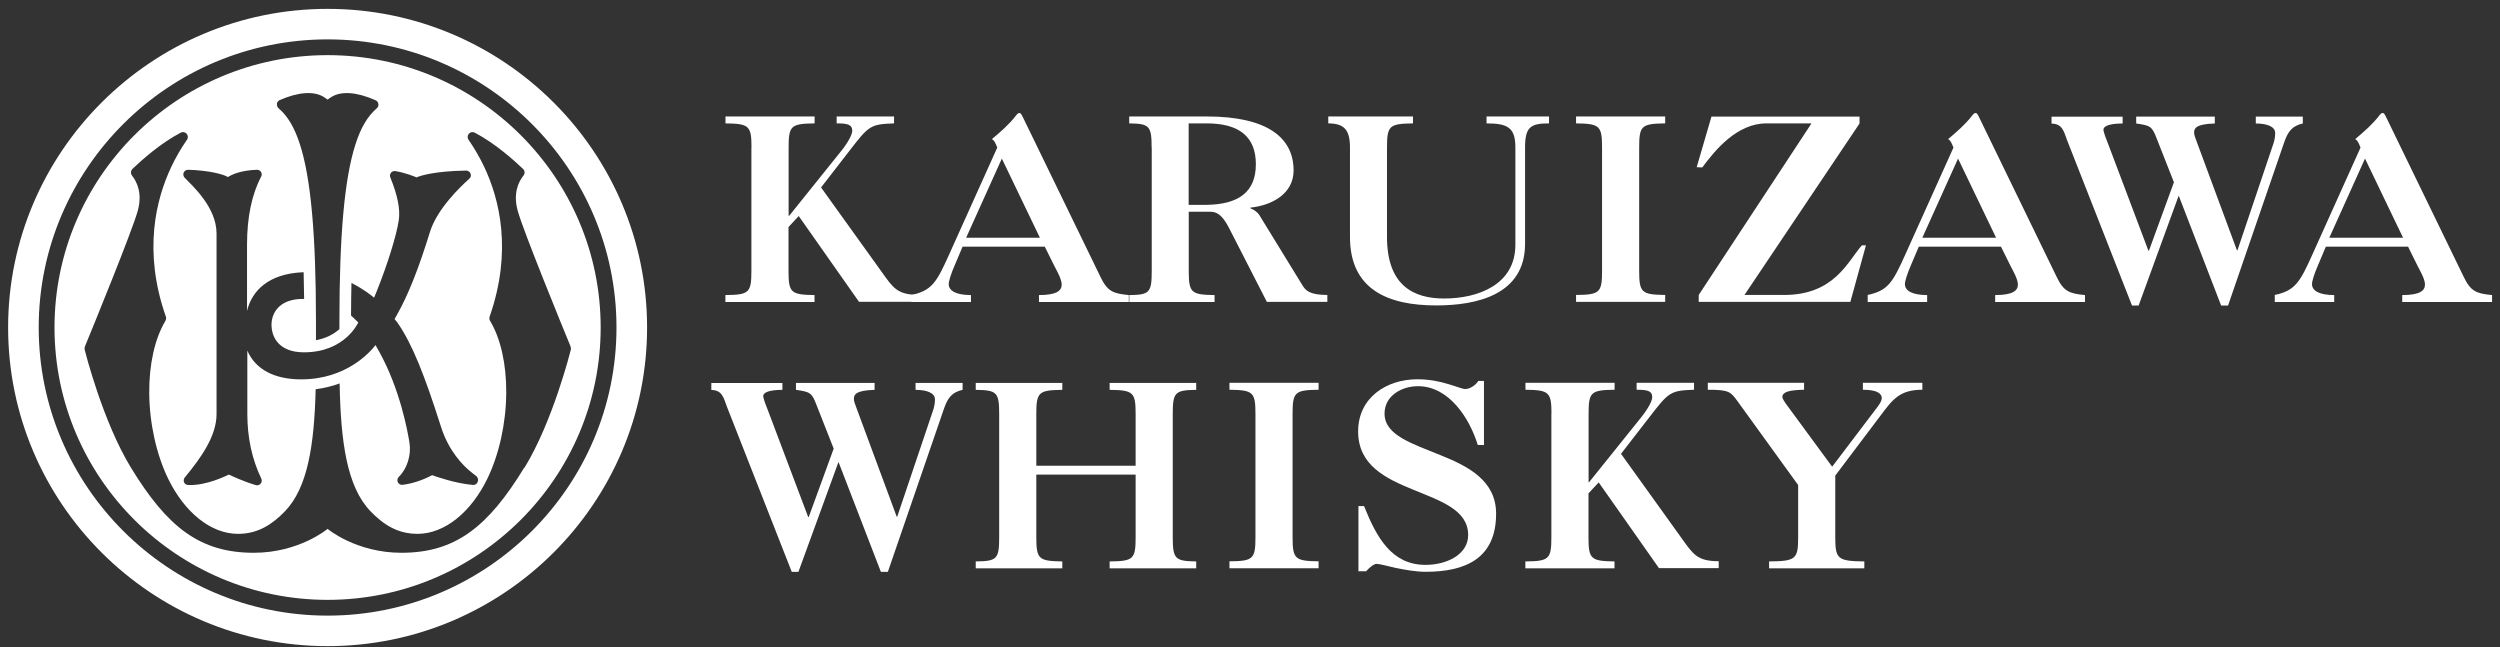 <svg width="197" height="51" viewBox="0 0 197 51" fill="none" xmlns="http://www.w3.org/2000/svg">
<rect x="0" y="0" width="197" height="51" fill="#333333" stroke="none"/>
<path d="M59.218 11.63C59.218 9.907 59.034 9.747 57.169 9.723V9.178H64.192V9.723C62.32 9.747 62.143 9.907 62.143 11.63V17.008H62.184L66.29 11.895C66.531 11.614 67.157 10.733 67.157 10.308C67.157 9.787 66.732 9.723 65.928 9.723V9.178H70.452V9.723C68.58 9.787 68.459 9.907 66.933 11.887L64.699 14.772L69.464 21.407C70.372 22.674 70.693 23.235 72.397 23.235V23.78H67.688L62.939 17.024L62.135 17.889V21.343C62.135 23.066 62.32 23.227 64.184 23.251V23.796H57.161V23.251C59.034 23.235 59.21 23.066 59.21 21.343V11.638L59.218 11.63Z" fill="white"/>
<path d="M71.826 23.788V23.243C73.417 22.898 73.795 22.281 74.799 20.037L78.584 11.63C78.479 11.366 78.359 11.045 78.158 10.965C78.825 10.404 79.508 9.819 80.046 9.122C80.191 8.938 80.247 8.906 80.328 8.906C80.432 8.906 80.472 8.962 80.649 9.33L86.7 21.784C87.262 22.97 87.704 23.131 88.95 23.251V23.796H81.87V23.251C83.26 23.251 83.662 22.906 83.662 22.425C83.662 21.985 83.26 21.303 83.076 20.943L82.328 19.436H75.852L75.225 20.919C74.96 21.52 74.759 22.145 74.759 22.385C74.759 22.906 75.322 23.251 76.511 23.251V23.796H71.802L71.826 23.788ZM76.133 18.731H81.943L78.945 12.496L76.133 18.731Z" fill="white"/>
<path d="M90.749 11.63C90.749 9.907 90.565 9.747 88.982 9.723V9.178H95.097C99.886 9.178 101.935 10.861 101.935 13.434C101.935 15.301 100.167 16.198 98.536 16.359V16.415C98.817 16.535 99.082 16.695 99.243 16.96L102.642 22.497C102.883 22.882 103.188 23.243 104.595 23.243V23.788H99.829L96.953 18.17C96.511 17.288 96.109 16.687 95.386 16.687H93.674V21.343C93.674 23.066 93.859 23.227 95.707 23.251V23.796H88.99V23.251C90.581 23.235 90.757 23.066 90.757 21.343V11.638L90.749 11.63ZM93.666 16.142H95.097C97.588 16.102 98.962 15.14 98.962 12.937C98.962 10.733 97.596 9.723 95.097 9.723H93.666V16.142Z" fill="white"/>
<path d="M109.295 18.667C109.295 22.538 111.425 23.523 113.803 23.523C116.455 23.523 119.412 22.441 119.412 19.292V11.606C119.412 10.043 118.785 9.723 117.138 9.723V9.178H122.063V9.723C120.633 9.723 120.175 9.987 120.175 11.606V19.212C120.175 23.227 116.374 24.068 113.176 24.068C109.351 24.068 106.378 22.802 106.378 18.675V11.63C106.378 10.268 105.952 9.723 104.667 9.723V9.178H111.344V9.723C109.472 9.747 109.295 9.907 109.295 11.63V18.675V18.667Z" fill="white"/>
<path d="M126.242 11.63C126.242 9.907 126.057 9.747 124.193 9.723V9.178H131.216V9.723C129.344 9.747 129.167 9.907 129.167 11.63V21.335C129.167 23.058 129.352 23.219 131.216 23.243V23.788H124.193V23.243C126.065 23.227 126.242 23.058 126.242 21.335V11.63Z" fill="white"/>
<path d="M137.467 23.243H140.585C144.546 23.243 145.591 20.614 146.716 19.332H147.037L145.808 23.788H133.859V23.243L142.746 9.723H139.187C136.872 9.723 135.145 11.831 134.14 13.193L133.698 13.177L134.864 9.186H146.531V9.731L137.459 23.251L137.467 23.243Z" fill="white"/>
<path d="M147.174 23.788V23.243C148.765 22.898 149.143 22.281 150.147 20.037L153.932 11.63C153.828 11.366 153.707 11.045 153.506 10.965C154.173 10.404 154.856 9.819 155.394 9.122C155.539 8.938 155.595 8.906 155.676 8.906C155.78 8.906 155.82 8.962 155.997 9.33L162.048 21.784C162.61 22.97 163.052 23.131 164.298 23.251V23.796H157.219V23.251C158.609 23.251 159.01 22.906 159.01 22.425C159.01 21.985 158.609 21.303 158.424 20.943L157.677 19.436H151.2L150.573 20.919C150.308 21.52 150.107 22.145 150.107 22.385C150.107 22.906 150.67 23.251 151.859 23.251V23.796H147.15L147.174 23.788ZM151.481 18.731H157.291L154.294 12.496L151.481 18.731Z" fill="white"/>
<path d="M167.263 9.186V9.731C166.138 9.731 165.752 9.971 165.752 10.212C165.752 10.412 165.977 10.997 166.178 11.494L169.296 19.757H169.336L171.305 14.363L169.939 10.893C169.577 9.947 169.432 9.891 168.332 9.731V9.186H174.527V9.731C173.04 9.771 172.896 10.116 172.896 10.436C172.896 10.637 172.96 10.781 173.137 11.262L176.271 19.725H176.311L179.163 11.262C179.26 10.957 179.284 10.677 179.284 10.476C179.284 9.995 178.681 9.731 177.757 9.731V9.186H181.461V9.731C180.618 9.915 180.296 10.372 180.015 11.158L175.571 24.076H175.025L171.682 15.413L168.524 24.076H168.002L162.892 11.061C162.626 10.356 162.53 9.755 161.662 9.739V9.194H167.255L167.263 9.186Z" fill="white"/>
<path d="M179.252 23.788V23.243C180.843 22.898 181.22 22.281 182.225 20.037L186.009 11.63C185.905 11.366 185.784 11.045 185.584 10.965C186.251 10.404 186.934 9.819 187.472 9.122C187.617 8.938 187.673 8.906 187.753 8.906C187.858 8.906 187.898 8.962 188.075 9.33L194.125 21.784C194.688 22.97 195.13 23.131 196.375 23.251V23.796H189.296V23.251C190.686 23.251 191.088 22.906 191.088 22.425C191.088 21.985 190.686 21.303 190.501 20.943L189.754 19.436H183.277L182.651 20.919C182.385 21.52 182.185 22.145 182.185 22.385C182.185 22.906 182.747 23.251 183.936 23.251V23.796H179.228L179.252 23.788ZM183.551 18.731H189.36L186.363 12.496L183.551 18.731Z" fill="white"/>
<path d="M61.653 30.175V30.72C60.528 30.72 60.142 30.96 60.142 31.201C60.142 31.401 60.367 31.986 60.568 32.483L63.686 40.746H63.726L65.695 35.352L64.329 31.882C63.967 30.936 63.823 30.88 62.722 30.72V30.175H68.917V30.72C67.431 30.76 67.286 31.105 67.286 31.425C67.286 31.626 67.35 31.77 67.527 32.251L70.661 40.714H70.701L73.554 32.251C73.65 31.946 73.674 31.666 73.674 31.465C73.674 30.985 73.072 30.72 72.147 30.72V30.175H75.852V30.72C75.008 30.904 74.687 31.361 74.405 32.147L69.962 45.065H69.415L66.073 36.402L62.915 45.065H62.392L57.282 32.05C57.017 31.345 56.92 30.744 56.053 30.728V30.183H61.645L61.653 30.175Z" fill="white"/>
<path d="M81.661 37.396V42.332C81.661 44.056 81.846 44.216 83.71 44.24V44.785H76.888V44.24C78.56 44.224 78.736 44.056 78.736 42.332V32.627C78.736 30.904 78.552 30.744 76.888 30.72V30.175H83.71V30.72C81.838 30.744 81.661 30.904 81.661 32.627V36.699H89.488V32.627C89.488 30.904 89.303 30.744 87.439 30.72V30.175H94.261V30.72C92.589 30.744 92.413 30.904 92.413 32.627V42.332C92.413 44.056 92.597 44.216 94.261 44.24V44.785H87.439V44.24C89.311 44.224 89.488 44.056 89.488 42.332V37.396H81.661Z" fill="white"/>
<path d="M98.93 32.619C98.93 30.896 98.745 30.736 96.881 30.712V30.167H103.904V30.712C102.031 30.736 101.855 30.896 101.855 32.619V42.324C101.855 44.047 102.039 44.208 103.904 44.232V44.777H96.881V44.232C98.753 44.216 98.93 44.047 98.93 42.324V32.619Z" fill="white"/>
<path d="M116.953 35.064H116.447C115.82 32.996 114.197 30.431 111.738 30.431C110.493 30.431 109.102 31.153 109.102 32.595C109.102 34.302 111.296 34.959 113.506 35.865C115.7 36.746 117.893 37.868 117.893 40.481C117.893 43.967 115.539 45.057 112.341 45.057C111.553 45.057 110.71 44.897 109.986 44.753C109.279 44.592 108.701 44.432 108.476 44.432C108.235 44.432 107.889 44.753 107.648 45.017H107.045V39.88H107.487C108.476 42.348 109.657 44.512 112.333 44.512C114.02 44.512 115.691 43.687 115.691 42.164C115.691 40.177 113.522 39.479 111.368 38.59C109.199 37.708 107.021 36.666 107.021 33.998C107.021 31.329 109.255 29.887 111.69 29.887C112.654 29.887 113.498 30.071 114.141 30.271C114.783 30.456 115.25 30.656 115.45 30.656C115.852 30.656 116.294 30.335 116.495 30.015H116.937V35.072L116.953 35.064Z" fill="white"/>
<path d="M122.256 32.619C122.256 30.896 122.071 30.736 120.207 30.712V30.167H127.23V30.712C125.358 30.736 125.181 30.896 125.181 32.619V37.997H125.221L129.327 32.884C129.569 32.603 130.195 31.722 130.195 31.297C130.195 30.776 129.769 30.712 128.966 30.712V30.167H133.49V30.712C131.618 30.776 131.497 30.896 129.97 32.876L127.736 35.761L132.501 42.397C133.409 43.663 133.731 44.224 135.434 44.224V44.769H130.726L125.977 38.013L125.173 38.878V42.332C125.173 44.055 125.358 44.216 127.222 44.24V44.785H120.199V44.24C122.071 44.224 122.248 44.055 122.248 42.332V32.627L122.256 32.619Z" fill="white"/>
<path d="M144.378 36.771L147.921 32.098C148.058 31.914 148.283 31.617 148.283 31.377C148.283 31.032 147.961 30.712 146.796 30.712V30.167H151.481V30.712C149.673 30.712 149.127 31.497 148.162 32.78L144.619 37.476V42.332C144.619 44.055 144.804 44.216 146.909 44.24V44.785H139.404V44.24C141.517 44.224 141.694 44.055 141.694 42.332V38.221L136.889 31.578C136.366 30.872 136.246 30.712 134.574 30.712V30.167H142.16V30.712C140.89 30.736 140.472 30.912 140.448 31.273C140.448 31.417 140.649 31.698 140.73 31.818L144.37 36.771H144.378Z" fill="white"/>
<path d="M25.814 4.345C13.954 4.345 4.295 13.97 4.295 25.807C4.295 37.644 13.946 47.269 25.814 47.269C37.683 47.269 47.333 37.644 47.333 25.807C47.333 13.97 37.683 4.345 25.814 4.345ZM21.813 8.184C21.829 8.056 21.917 7.944 22.038 7.888C23.524 7.239 24.778 7.15 25.557 7.671L25.814 7.848L26.071 7.671C26.851 7.15 28.096 7.239 29.591 7.896C29.712 7.952 29.792 8.056 29.816 8.184C29.84 8.32 29.792 8.449 29.687 8.537C28.964 9.162 28.426 10.068 28.008 11.382C27.148 14.059 26.746 18.49 26.746 25.334V25.936C26.345 26.296 25.75 26.649 24.898 26.809V25.334C24.898 18.49 24.497 14.05 23.637 11.382C23.211 10.059 22.68 9.154 21.957 8.537C21.853 8.449 21.805 8.312 21.829 8.184H21.813ZM20.246 13.377C20.374 13.377 20.495 13.434 20.567 13.546C20.64 13.658 20.64 13.794 20.583 13.914C19.844 15.309 19.466 17.112 19.466 19.284V24.501C19.852 22.882 21.194 21.576 23.829 21.456H23.926C23.942 22.121 23.958 22.826 23.966 23.555H23.854C21.933 23.563 21.395 24.741 21.395 25.583C21.395 26.657 22.062 27.763 23.95 27.763C27.204 27.763 28.233 25.407 28.233 25.407L27.662 24.862C27.662 23.972 27.678 23.114 27.695 22.297L27.847 22.377C28.699 22.826 29.286 23.291 29.478 23.459C29.519 23.347 29.607 23.146 29.695 22.93C30.547 20.79 31.23 18.611 31.423 17.36C31.552 16.503 31.335 15.397 30.756 13.978C30.708 13.858 30.724 13.714 30.812 13.61C30.893 13.506 31.021 13.466 31.15 13.482C31.929 13.61 32.628 13.898 32.829 13.978C33.07 13.858 34.219 13.482 36.734 13.441C36.871 13.441 37.024 13.53 37.08 13.674C37.136 13.818 37.104 13.978 36.983 14.083C36.236 14.748 34.436 16.487 33.882 18.274C32.966 21.231 32.162 23.243 31.286 24.797L31.094 25.142L31.319 25.423C32.508 27.138 33.472 29.614 34.75 33.629C35.344 35.504 36.445 36.682 37.241 37.291C37.337 37.364 37.425 37.436 37.514 37.5C37.642 37.604 37.723 37.78 37.634 37.989C37.578 38.125 37.45 38.213 37.305 38.213C37.297 38.213 37.289 38.213 37.273 38.213C35.923 38.101 34.404 37.572 34.051 37.444C33.745 37.604 32.805 38.077 31.72 38.205C31.568 38.221 31.423 38.141 31.351 38.005C31.278 37.86 31.311 37.692 31.423 37.58C32.082 36.939 32.419 35.857 32.267 34.895C32.122 33.958 31.511 30.656 29.896 27.739L29.591 27.194C29.189 27.715 27.309 29.894 23.733 29.894C21.62 29.894 20.125 29.109 19.49 27.626V32.627C19.49 34.478 19.86 36.194 20.591 37.716C20.655 37.844 20.631 38.005 20.535 38.117C20.439 38.221 20.294 38.269 20.165 38.229C19.233 37.957 18.301 37.524 18.036 37.396C17.755 37.524 16.316 38.245 14.918 38.221C14.766 38.221 14.613 38.197 14.533 38.061C14.444 37.925 14.46 37.756 14.557 37.628C15.907 36.001 17.064 34.318 17.064 32.627V18.402C17.064 16.335 15.159 14.636 14.549 14.002C14.444 13.89 14.42 13.738 14.476 13.594C14.541 13.457 14.669 13.385 14.814 13.377C16.477 13.425 17.666 13.746 17.956 13.954C18.229 13.778 18.936 13.417 20.27 13.377H20.246ZM41.315 36.843C38.446 41.539 35.875 43.559 31.632 43.559C28.048 43.559 25.814 41.675 25.814 41.675C25.814 41.675 23.58 43.559 19.997 43.559C15.754 43.559 13.183 41.547 10.314 36.843C8.088 33.196 6.714 27.715 6.674 27.57C6.65 27.482 6.674 27.354 6.706 27.266C7.325 25.767 10.41 18.218 10.852 16.623C11.23 15.261 10.812 14.355 10.402 13.834C10.282 13.682 10.298 13.45 10.434 13.313C11.174 12.608 12.644 11.286 14.243 10.452C14.396 10.372 14.581 10.404 14.701 10.532C14.822 10.669 14.838 10.869 14.733 11.013C14.259 11.694 13.841 12.424 13.488 13.169C12.299 15.693 11.254 19.781 13.07 24.95C13.11 25.054 13.094 25.174 13.038 25.278C12.194 26.689 11.744 28.708 11.76 30.968C11.776 33.349 12.323 35.817 13.255 37.732C14.533 40.353 16.598 42.068 18.759 42.068C20.366 42.068 21.491 41.282 22.463 40.281C24.247 38.421 24.762 35.088 24.874 30.672C25.573 30.584 26.2 30.423 26.762 30.215C26.851 34.863 27.341 38.349 29.189 40.281C29.43 40.529 29.679 40.77 29.953 40.986C30.756 41.635 31.688 42.068 32.894 42.068C35.047 42.068 37.12 40.353 38.398 37.732C39.33 35.817 39.876 33.356 39.892 30.968C39.908 28.708 39.458 26.681 38.615 25.278C38.559 25.182 38.542 25.062 38.583 24.95C40.391 19.781 39.354 15.685 38.165 13.169C37.811 12.424 37.393 11.694 36.919 11.013C36.815 10.861 36.831 10.661 36.951 10.532C37.072 10.404 37.249 10.372 37.409 10.452C39.008 11.294 40.479 12.608 41.218 13.313C41.363 13.45 41.379 13.674 41.25 13.834C40.833 14.355 40.423 15.269 40.8 16.623C41.242 18.218 44.328 25.767 44.947 27.266C44.979 27.346 45.003 27.482 44.979 27.57C44.939 27.715 43.565 33.196 41.339 36.843H41.315Z" fill="white"/>
<path d="M25.815 0.699C11.938 0.699 0.64 11.959 0.64 25.807C0.64 39.656 11.929 50.915 25.815 50.915C39.7 50.915 50.99 39.656 50.99 25.807C50.99 11.959 39.7 0.699 25.815 0.699ZM25.815 48.511C13.263 48.511 3.05 38.325 3.05 25.807C3.05 13.289 13.263 3.103 25.815 3.103C38.366 3.103 48.579 13.289 48.579 25.807C48.579 38.325 38.366 48.511 25.815 48.511Z" fill="white"/>
</svg>
